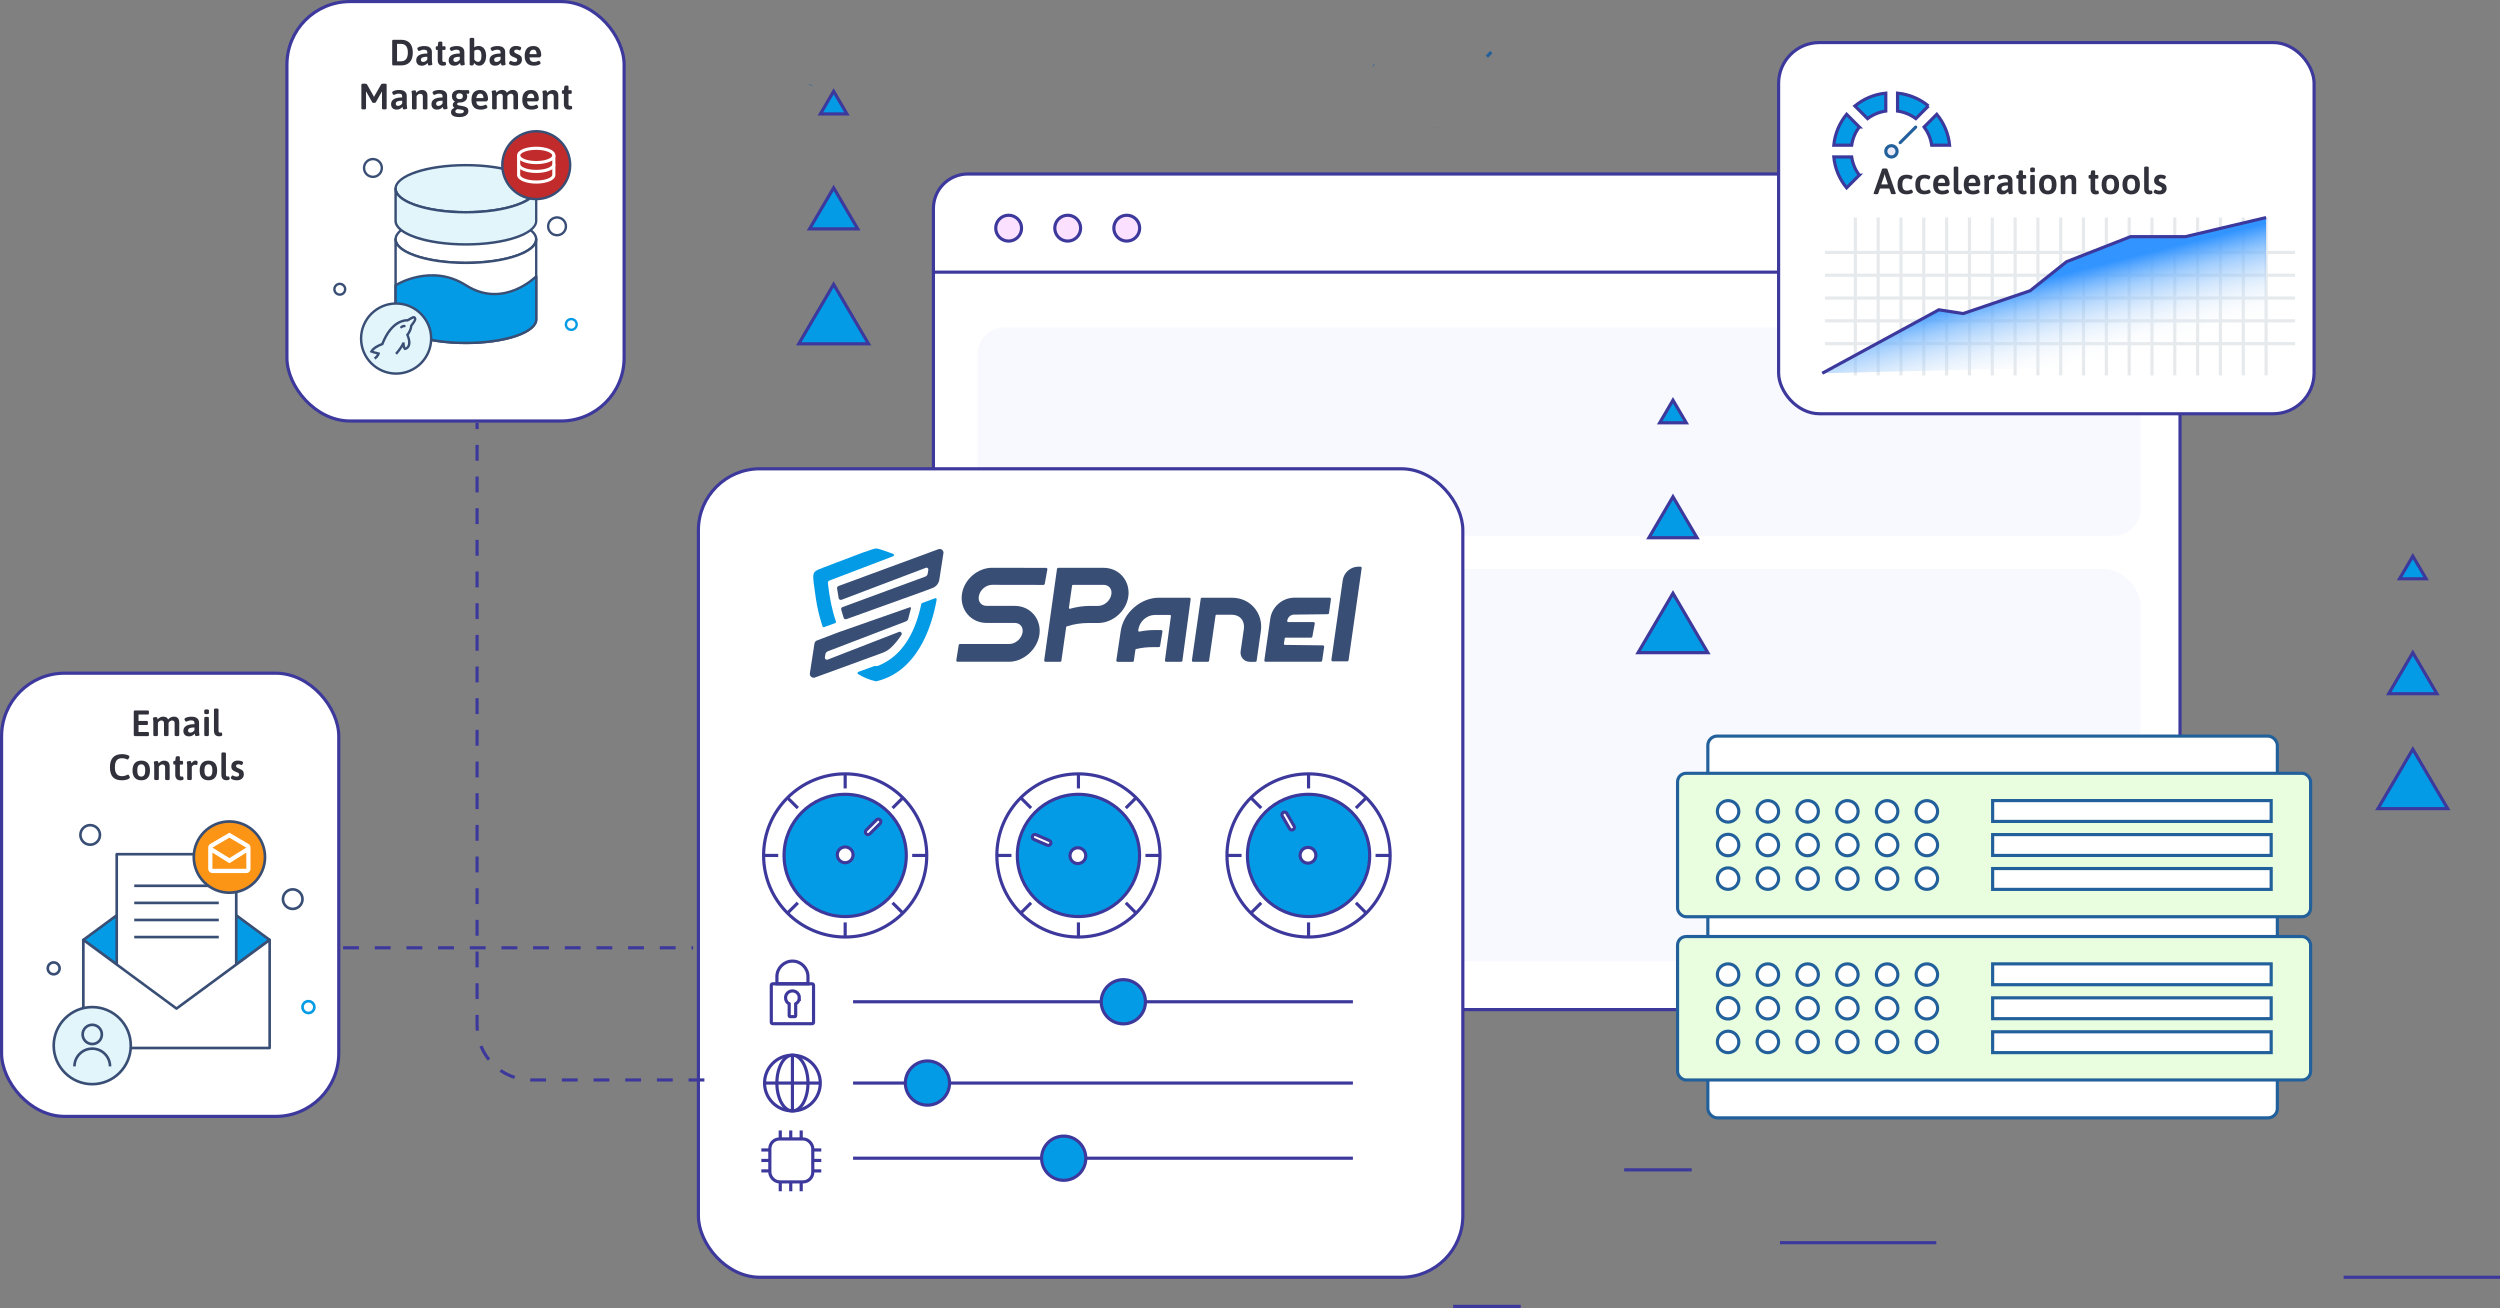 <?xml version="1.0" encoding="UTF-8"?>
<svg id="Layer_1" xmlns="http://www.w3.org/2000/svg" version="1.1" xmlns:xlink="http://www.w3.org/1999/xlink" viewBox="0 0 789.48 413.05">
  <rect x="0" y="0" width="789.48" height="413.05" fill="#808080" stroke="none"/>
  <!-- Generator: Adobe Illustrator 29.2.1, SVG Export Plug-In . SVG Version: 2.1.0 Build 116)  -->
  <defs>
    <style>
      .st0, .st1, .st2, .st3, .st4, .st5, .st6, .st7, .st8, .st9, .st10 {
        stroke-miterlimit: 10;
      }

      .st0, .st1, .st4, .st6, .st7, .st8, .st10 {
        stroke: #3c389c;
      }

      .st0, .st6 {
        fill: none;
      }

      .st1 {
        fill: #fbe1ff;
      }

      .st2 {
        fill: #e8fedf;
      }

      .st2, .st3, .st5, .st11, .st12 {
        stroke: #22609b;
      }

      .st13 {
        fill: #31313c;
      }

      .st3 {
        fill: #e6f3ff;
      }

      .st4, .st14 {
        fill: #039be5;
      }

      .st15 {
        fill: #fc9515;
      }

      .st16, .st5, .st7, .st8, .st12 {
        fill: #fff;
      }

      .st17 {
        fill: #c22b2b;
      }

      .st18 {
        fill: #e2f5fb;
      }

      .st6, .st7 {
        stroke-dasharray: 5;
      }

      .st11, .st12 {
        stroke-linecap: round;
        stroke-linejoin: round;
      }

      .st11, .st10 {
        fill: #eaeaf9;
      }

      .st9 {
        fill: #fffcf8;
        stroke: #e6eaed;
      }

      .st19 {
        fill: #f8f8ff;
      }

      .st20 {
        fill: url(#linear-gradient);
      }

      .st21 {
        fill: #394e75;
      }
    </style>
    <linearGradient id="linear-gradient" x1="651.98" y1="118.91" x2="639.59" y2="69.72" gradientUnits="userSpaceOnUse">
      <stop offset="0" stop-color="#fffcf8" stop-opacity="0"/>
      <stop offset=".06" stop-color="#f4f6f8" stop-opacity=".05"/>
      <stop offset=".16" stop-color="#dae9f9" stop-opacity=".18"/>
      <stop offset=".29" stop-color="#afd3fa" stop-opacity=".39"/>
      <stop offset=".46" stop-color="#73b5fc" stop-opacity=".68"/>
      <stop offset=".62" stop-color="#3294ff"/>
    </linearGradient>
  </defs>
  <g>
    <g>
      <path class="st3" d="M433.86,20.65s-.1-.06-.15-.09"/>
      <path class="st3" d="M453.19,40.35v.03"/>
      <g>
        <rect class="st8" x="294.77" y="54.95" width="393.66" height="263.87" rx="10.86" ry="10.86"/>
        <g>
          <circle class="st1" cx="318.52" cy="72.05" r="4.08"/>
          <circle class="st1" cx="337.17" cy="72.05" r="4.08"/>
          <circle class="st1" cx="355.82" cy="72.05" r="4.08"/>
        </g>
        <line class="st10" x1="294.77" y1="85.94" x2="688.43" y2="85.94"/>
        <rect class="st19" x="308.71" y="103.39" width="367.24" height="65.83" rx="8.44" ry="8.44"/>
        <rect class="st19" x="308.71" y="179.69" width="367.24" height="123.82" rx="11.57" ry="11.57"/>
      </g>
      <path class="st3" d="M469.57,17.88c.63-.62,1.11-1.16,1.36-1.44-.25.24-.73.74-1.36,1.44Z"/>
      <path class="st3" d="M256.07,26.88s-.01.01-.01.03"/>
      <g>
        <rect class="st8" x="220.55" y="148.04" width="241.4" height="255.31" rx="19.4" ry="19.4"/>
        <g>
          <line class="st0" x1="427.24" y1="365.75" x2="269.39" y2="365.75"/>
          <line class="st0" x1="427.24" y1="342.02" x2="269.39" y2="342.02"/>
          <g>
            <line class="st0" x1="427.24" y1="316.35" x2="269.39" y2="316.35"/>
            <circle class="st4" cx="354.74" cy="316.35" r="6.98"/>
            <circle class="st4" cx="292.88" cy="342.02" r="6.98"/>
            <circle class="st4" cx="335.91" cy="365.75" r="6.98"/>
          </g>
        </g>
        <g>
          <rect class="st0" x="243.11" y="359.67" width="13.56" height="13.56" rx="3.05" ry="3.05"/>
          <g>
            <line class="st0" x1="256.67" y1="363.15" x2="259.35" y2="363.15"/>
            <line class="st0" x1="256.67" y1="366.46" x2="259.35" y2="366.46"/>
            <line class="st0" x1="256.67" y1="369.76" x2="259.35" y2="369.76"/>
          </g>
          <g>
            <line class="st0" x1="240.43" y1="363.15" x2="243.11" y2="363.15"/>
            <line class="st0" x1="240.43" y1="366.46" x2="243.11" y2="366.46"/>
            <line class="st0" x1="240.43" y1="369.76" x2="243.11" y2="369.76"/>
          </g>
          <g>
            <line class="st0" x1="253.01" y1="356.99" x2="253.01" y2="359.67"/>
            <line class="st0" x1="249.71" y1="356.99" x2="249.71" y2="359.67"/>
            <line class="st0" x1="246.4" y1="356.99" x2="246.4" y2="359.67"/>
          </g>
          <g>
            <line class="st0" x1="253.01" y1="373.51" x2="253.01" y2="376.19"/>
            <line class="st0" x1="249.71" y1="373.51" x2="249.71" y2="376.19"/>
            <line class="st0" x1="246.4" y1="373.51" x2="246.4" y2="376.19"/>
          </g>
          <g>
            <g>
              <rect class="st0" x="243.57" y="310.68" width="13.34" height="12.59" rx=".43" ry=".43"/>
              <path class="st0" d="M255.15,308.42v2.26h-9.81v-2.26c0-2.7,2.21-4.91,4.91-4.91,1.35,0,2.57.55,3.46,1.44.89.89,1.44,2.12,1.44,3.46Z"/>
            </g>
            <path class="st0" d="M252.42,315.09c0,.83-.47,1.55-1.15,1.92v3.72c0,.18-.15.32-.32.32h-1.41c-.18,0-.32-.15-.32-.32v-3.71c-.69-.37-1.15-1.09-1.15-1.92,0-1.2.97-2.18,2.18-2.18s2.18.97,2.18,2.18Z"/>
          </g>
          <g>
            <circle class="st0" cx="250.24" cy="342.02" r="8.8"/>
            <ellipse class="st0" cx="250.24" cy="342.02" rx="4.91" ry="8.8"/>
          </g>
          <line class="st0" x1="259.05" y1="342.02" x2="241.44" y2="342.02"/>
          <line class="st0" x1="250.24" y1="350.82" x2="250.24" y2="333.21"/>
        </g>
        <g>
          <circle class="st8" cx="266.9" cy="270.14" r="25.76"/>
          <circle class="st4" cx="266.9" cy="270.14" r="19.3"/>
          <circle class="st8" cx="266.9" cy="269.95" r="2.49"/>
          <g>
            <line class="st0" x1="266.9" y1="244.16" x2="266.9" y2="248.98"/>
            <line class="st0" x1="266.9" y1="291.29" x2="266.9" y2="296.12"/>
          </g>
          <g>
            <line class="st0" x1="292.88" y1="270.14" x2="288.06" y2="270.14"/>
            <line class="st0" x1="245.75" y1="270.14" x2="240.92" y2="270.14"/>
          </g>
          <g>
            <line class="st0" x1="285.28" y1="288.51" x2="281.86" y2="285.1"/>
            <line class="st0" x1="251.95" y1="255.18" x2="248.53" y2="251.77"/>
          </g>
          <g>
            <line class="st0" x1="248.53" y1="288.51" x2="251.95" y2="285.1"/>
            <line class="st0" x1="281.86" y1="255.18" x2="285.28" y2="251.77"/>
          </g>
          <path class="st8" d="M273.52,263.33c-.32-.32-.32-.84,0-1.15l3.27-3.27c.32-.32.84-.32,1.15,0s.32.84,0,1.15l-3.27,3.27c-.32.32-.84.32-1.15,0Z"/>
        </g>
        <g>
          <circle class="st8" cx="340.56" cy="270.14" r="25.76"/>
          <circle class="st4" cx="340.56" cy="270.14" r="19.3"/>
          <circle class="st8" cx="340.38" cy="270.21" r="2.49"/>
          <g>
            <line class="st0" x1="340.56" y1="244.16" x2="340.56" y2="248.98"/>
            <line class="st0" x1="340.56" y1="291.29" x2="340.56" y2="296.12"/>
          </g>
          <g>
            <line class="st0" x1="366.54" y1="270.14" x2="361.72" y2="270.14"/>
            <line class="st0" x1="319.41" y1="270.14" x2="314.58" y2="270.14"/>
          </g>
          <g>
            <line class="st0" x1="358.93" y1="288.51" x2="355.52" y2="285.1"/>
            <line class="st0" x1="325.6" y1="255.18" x2="322.19" y2="251.77"/>
          </g>
          <g>
            <line class="st0" x1="322.19" y1="288.51" x2="325.6" y2="285.1"/>
            <line class="st0" x1="355.52" y1="255.18" x2="358.93" y2="251.77"/>
          </g>
          <path class="st8" d="M331.8,266.49c-.18.41-.66.6-1.07.42l-4.24-1.84c-.41-.18-.6-.66-.42-1.07s.66-.6,1.07-.42l4.24,1.84c.41.18.6.66.42,1.07Z"/>
        </g>
        <g>
          <circle class="st8" cx="413.23" cy="270.14" r="25.76"/>
          <circle class="st4" cx="413.23" cy="270.14" r="19.3"/>
          <circle class="st8" cx="413.05" cy="270.09" r="2.49"/>
          <g>
            <line class="st0" x1="413.23" y1="244.16" x2="413.23" y2="248.98"/>
            <line class="st0" x1="413.23" y1="291.29" x2="413.23" y2="296.12"/>
          </g>
          <g>
            <line class="st0" x1="439.21" y1="270.14" x2="434.39" y2="270.14"/>
            <line class="st0" x1="392.08" y1="270.14" x2="387.25" y2="270.14"/>
          </g>
          <g>
            <line class="st0" x1="431.6" y1="288.51" x2="428.19" y2="285.1"/>
            <line class="st0" x1="398.27" y1="255.18" x2="394.86" y2="251.77"/>
          </g>
          <g>
            <line class="st0" x1="394.86" y1="288.51" x2="398.27" y2="285.1"/>
            <line class="st0" x1="428.19" y1="255.18" x2="431.6" y2="251.77"/>
          </g>
          <path class="st8" d="M408.36,261.99c-.39.23-.89.09-1.12-.3l-2.31-4c-.23-.39-.09-.89.3-1.12s.89-.09,1.12.3l2.31,4c.23.39.09.89-.3,1.12Z"/>
        </g>
        <g>
          <g>
            <path class="st21" d="M394.65,208.99c-.86,0-1.66-.36-2.2-.99-.55-.64-.8-1.49-.67-2.34l1.03-7.09c.17-1.23-.13-2.36-.84-3.19-.7-.81-1.75-1.25-2.94-1.25h-4.89c-.14,0-.26.1-.28.24l-2.04,14.27c-.03.21-.21.36-.42.36h-4.59c-.12,0-.24-.05-.32-.14-.08-.09-.12-.21-.1-.33l2.78-19.41c.03-.21.21-.36.42-.36h9.45c2.78,0,5.27,1.1,7.01,3.11,1.76,2.03,2.51,4.68,2.11,7.48l-1.32,9.3c-.03.21-.21.36-.42.36h-1.75Z"/>
            <path class="st21" d="M302.41,208.99c-.12,0-.24-.05-.32-.15-.08-.09-.11-.22-.1-.34l.76-4.77c.03-.21.21-.36.42-.36h15.54c2,0,3.92-1.7,4.21-3.7.12-.83-.08-1.58-.55-2.13-.46-.53-1.15-.82-1.95-.82h-8.83c-2.38,0-4.52-.95-6.01-2.67-1.49-1.72-2.15-4.06-1.81-6.42.65-4.59,4.93-8.33,9.54-8.33l17.03.03c.12,0,.24.06.32.15.08.1.11.22.09.34l-.83,4.55c-.04.2-.21.34-.41.34l-16.21-.03c-2,0-3.92,1.7-4.21,3.7-.12.83.08,1.58.55,2.13.46.53,1.15.82,1.95.82h8.83c2.38,0,4.52.95,6.01,2.67,1.49,1.72,2.15,4.05,1.81,6.42-.66,4.64-5.05,8.56-9.59,8.56h-16.25Z"/>
            <path class="st21" d="M330.17,208.99c-.12,0-.23-.06-.32-.15-.08-.09-.11-.21-.1-.33l4.04-28.84c.03-.2.21-.36.42-.36h14.27c2.38,0,4.52.95,6.02,2.68,1.49,1.72,2.15,4.06,1.81,6.42-.65,4.59-4.93,8.33-9.54,8.33h-3.11c-2.3,0-4.58.36-6.78,1.07-.1.03-.18.12-.19.23l-1.51,10.61c-.03.2-.21.35-.42.35h-4.59ZM338.83,184.7c-.14,0-.26.1-.28.24l-1,6.99c-.01.09.02.19.09.25.05.05.12.07.18.07.03,0,.05,0,.08-.01,2.07-.59,4.2-.9,6.33-.9h2.53c2,0,3.92-1.7,4.21-3.71.12-.82-.08-1.58-.55-2.12-.46-.53-1.15-.82-1.95-.82h-9.65Z"/>
            <path class="st21" d="M420.86,208.85c-.12,0-.24-.05-.32-.14-.08-.09-.12-.21-.1-.33l3.58-25.13c.35-2.45,2.48-4.3,4.96-4.3h.61c.12,0,.24.05.32.14.08.09.12.21.1.33l-4.14,29.07c-.03.21-.21.36-.42.36h-4.59Z"/>
            <path class="st21" d="M399.69,208.99c-.12,0-.24-.05-.32-.14-.08-.09-.12-.21-.1-.33l1.87-13.14c.54-3.78,3.83-6.64,7.65-6.64h11.09c.12,0,.24.05.32.14.08.09.12.21.1.33l-.61,4.39c-.03.21-.2.36-.41.36l-10.61.13c-1.1.01-2.01.81-2.16,1.9l-.02.13c-.01.08.01.16.07.22.05.06.13.1.21.1h8.01c.13,0,.24.05.32.15.08.1.11.22.09.34l-.75,4.09c-.04.2-.21.34-.41.34h-8.05c-.14,0-.26.1-.28.24l-.25,1.73c-.01.08.01.16.06.22.05.06.13.1.21.1l12.03.15c.12,0,.24.06.31.15.08.09.11.21.1.33l-.63,4.33c-.03.2-.21.36-.42.36h-17.43Z"/>
            <path class="st21" d="M368.3,208.99c-.12,0-.24-.05-.32-.14-.08-.09-.12-.21-.1-.33l1.89-14c.01-.08-.01-.16-.07-.22-.05-.06-.13-.1-.21-.1h-4.78c-1.24,0-2.45.47-3.42,1.32-.99.87-1.64,2.05-1.81,3.32l-.04.29c-.01.09.02.18.09.25.05.05.12.08.19.08.02,0,.04,0,.06,0,1.55-.32,3.12-.49,4.69-.49h2.21c.12,0,.24.05.32.15.08.09.11.22.09.34l-.75,4.55c-.03.2-.21.35-.41.35h-2.04c-1.72,0-3.45.2-5.13.6-.11.03-.2.12-.21.23l-.49,3.46c-.03.2-.21.36-.42.36h-4.69c-.12,0-.24-.05-.32-.15-.08-.09-.11-.22-.1-.34l1.37-9.15c.38-2.81,1.86-5.48,4.19-7.51,2.3-2.01,5.1-3.11,7.9-3.11h9.59c.12,0,.24.05.32.14.08.09.12.21.1.33l-2.61,19.41c-.03.21-.21.36-.42.36h-4.66Z"/>
          </g>
          <g>
            <path class="st14" d="M295.26,188.93l-4.06,1.49c-.13.05-.22.16-.25.29-2.15,10.12-6.53,16.49-13.32,19.41-.33.16-.64.23-.95.23-.12,0-.23-.01-.35-.03-.07-.01-.15-.01-.22.01l-1.36.5-3.69,1.34c-.31.11-.35.54-.07.71,1.72,1.06,3.6,1.85,5.6,2.25l.1.02.1-.02c6.08-1.43,10.96-5.5,14.49-12.1,2.06-3.86,3.61-8.59,4.51-13.67.05-.3-.24-.54-.53-.44Z"/>
            <path class="st14" d="M256.94,183.94c.39,2.79.79,6.53,1.69,10.02.4,1.53.72,2.68,1.11,3.83.07.21.3.32.51.25l3.5-1.27c.2-.07.31-.3.24-.5-.34-.94-.55-1.65-.83-2.69-.23-.84-.44-1.72-.64-2.62-.04-.18-.08-.36-.11-.54-.35-1.71-.64-3.52-.87-5.45l-.02-.21c-.13-1.19-.13-1.22.91-1.62,1.45-.55,15.74-6,19.64-7.49.34-.13.34-.61,0-.74-2.87-1.06-4.84-1.72-5.36-1.72-.9,0-6.06,1.96-12.71,4.51-1.59.61-2.97,1.15-4.01,1.54l-.18.07c-3.05,1.15-3.2,1.37-2.87,4.62,0,.01,0,.02,0,.03Z"/>
            <path class="st21" d="M265.35,199.47l21.96-7.7c.22-.08.43.12.37.34l-.16.6c-.21.93-.45,1.83-.71,2.73-.1.36-.38.65-.73.79l-24.67,9.45c-.41.15-.7.52-.76.95l-.15.97c-.08.49.41.88.87.7l22.52-8.75c.59-.23,1.11.43.77.96-.98,1.52-2.07,2.85-3.29,4-.76.72-1.66,1.27-2.64,1.64l-21.37,7.8c-.86.32-1.75-.41-1.61-1.32l.81-5.23.64-4.18c.07-.43.36-.79.77-.95l7.35-2.8h.03Z"/>
            <path class="st21" d="M297.92,174.74l-1.29,8.32c-.18,1.2-1,2.2-2.14,2.63l-2.42.91-24.78,8.92c-.36.13-.75-.06-.87-.43-.2-.63-.5-1.57-.67-2.21-.03-.12-.07-.24-.1-.36-.09-.34.09-.69.42-.81l26.12-9.62c.41-.15.71-.52.78-.95l.19-1.22c.07-.43-.36-.78-.76-.62l-26.65,10.11c-.39.15-.82-.09-.9-.5-.19-1-.36-2.04-.51-3.11-.04-.31.14-.62.44-.73l31.54-11.63c.87-.32,1.76.41,1.62,1.32Z"/>
          </g>
        </g>
      </g>
    </g>
    <line class="st8" x1="562.09" y1="392.43" x2="611.46" y2="392.43"/>
    <line class="st8" x1="740.11" y1="403.35" x2="789.48" y2="403.35"/>
    <line class="st8" x1="458.9" y1="412.55" x2="480.23" y2="412.55"/>
    <line class="st8" x1="512.89" y1="369.43" x2="534.22" y2="369.43"/>
    <line class="st7" x1="108.35" y1="299.31" x2="218.9" y2="299.31"/>
    <path class="st6" d="M222.44,341.05h-54.7c-9.43,0-17.08-7.65-17.08-17.08v-190.45"/>
    <g>
      <rect class="st5" x="539.32" y="232.45" width="179.85" height="120.56" rx="2.95" ry="2.95"/>
      <g>
        <rect class="st2" x="529.76" y="244.2" width="199.91" height="45.3" rx="2.71" ry="2.71"/>
        <g>
          <circle class="st5" cx="608.49" cy="256.22" r="3.39"/>
          <circle class="st5" cx="595.94" cy="256.22" r="3.39"/>
          <circle class="st5" cx="583.39" cy="256.22" r="3.39"/>
          <circle class="st5" cx="570.84" cy="256.22" r="3.39"/>
          <circle class="st5" cx="558.28" cy="256.22" r="3.39"/>
          <circle class="st5" cx="545.72" cy="256.22" r="3.39"/>
        </g>
        <g>
          <circle class="st5" cx="608.49" cy="266.85" r="3.39"/>
          <circle class="st5" cx="595.94" cy="266.85" r="3.39"/>
          <circle class="st5" cx="583.39" cy="266.85" r="3.39"/>
          <circle class="st5" cx="570.84" cy="266.85" r="3.39"/>
          <circle class="st5" cx="558.28" cy="266.85" r="3.39"/>
          <circle class="st5" cx="545.72" cy="266.85" r="3.39"/>
        </g>
        <g>
          <circle class="st5" cx="608.49" cy="277.46" r="3.39"/>
          <circle class="st5" cx="595.94" cy="277.46" r="3.39"/>
          <circle class="st5" cx="583.39" cy="277.46" r="3.39"/>
          <circle class="st5" cx="570.84" cy="277.46" r="3.39"/>
          <circle class="st5" cx="558.28" cy="277.46" r="3.39"/>
          <circle class="st5" cx="545.72" cy="277.46" r="3.39"/>
        </g>
        <rect class="st5" x="629.26" y="252.82" width="87.96" height="6.58"/>
        <rect class="st5" x="629.26" y="263.56" width="87.96" height="6.58"/>
        <rect class="st5" x="629.26" y="274.28" width="87.96" height="6.58"/>
        <g>
          <rect class="st2" x="529.76" y="295.75" width="199.91" height="45.3" rx="2.71" ry="2.71"/>
          <g>
            <circle class="st5" cx="608.49" cy="307.77" r="3.39"/>
            <circle class="st5" cx="595.94" cy="307.77" r="3.39"/>
            <circle class="st5" cx="583.39" cy="307.77" r="3.39"/>
            <circle class="st5" cx="570.84" cy="307.77" r="3.39"/>
            <circle class="st5" cx="558.28" cy="307.77" r="3.39"/>
            <circle class="st5" cx="545.72" cy="307.77" r="3.39"/>
          </g>
          <g>
            <circle class="st5" cx="608.49" cy="318.4" r="3.39"/>
            <circle class="st5" cx="595.94" cy="318.4" r="3.39"/>
            <circle class="st5" cx="583.39" cy="318.4" r="3.39"/>
            <circle class="st5" cx="570.84" cy="318.4" r="3.39"/>
            <circle class="st5" cx="558.28" cy="318.4" r="3.39"/>
            <circle class="st5" cx="545.72" cy="318.4" r="3.39"/>
          </g>
          <g>
            <circle class="st5" cx="608.49" cy="329.03" r="3.39"/>
            <circle class="st5" cx="595.94" cy="329.03" r="3.39"/>
            <circle class="st5" cx="583.39" cy="329.03" r="3.39"/>
            <circle class="st5" cx="570.84" cy="329.03" r="3.39"/>
            <circle class="st5" cx="558.28" cy="329.03" r="3.39"/>
            <circle class="st5" cx="545.72" cy="329.03" r="3.39"/>
          </g>
          <rect class="st5" x="629.26" y="304.38" width="87.96" height="6.58"/>
          <rect class="st5" x="629.26" y="315.11" width="87.96" height="6.58"/>
          <rect class="st5" x="629.26" y="325.83" width="87.96" height="6.58"/>
        </g>
      </g>
    </g>
    <g>
      <polygon class="st4" points="761.95 175.63 757.76 182.77 766.15 182.77 761.95 175.63"/>
      <polygon class="st4" points="761.95 206.11 754.34 219.06 769.55 219.06 761.95 206.11"/>
      <polygon class="st4" points="761.95 236.59 750.93 255.36 772.96 255.36 761.95 236.59"/>
    </g>
    <g>
      <polygon class="st4" points="263.26 28.83 259.07 35.98 267.46 35.98 263.26 28.83"/>
      <polygon class="st4" points="263.26 59.32 255.65 72.27 270.86 72.27 263.26 59.32"/>
      <polygon class="st4" points="263.26 89.8 252.24 108.57 274.27 108.57 263.26 89.8"/>
    </g>
    <g>
      <polygon class="st4" points="528.31 126.37 524.12 133.52 532.51 133.52 528.31 126.37"/>
      <polygon class="st4" points="528.31 156.86 520.71 169.81 535.91 169.81 528.31 156.86"/>
      <polygon class="st4" points="528.31 187.34 517.29 206.11 539.32 206.11 528.31 187.34"/>
    </g>
    <g>
      <rect class="st8" x="561.67" y="13.44" width="169.1" height="117.22" rx="12.89" ry="12.89"/>
      <g>
        <line class="st9" x1="585.91" y1="68.7" x2="585.91" y2="118.56"/>
        <line class="st9" x1="593.11" y1="68.7" x2="593.11" y2="118.56"/>
        <line class="st9" x1="600.32" y1="68.7" x2="600.32" y2="118.56"/>
        <line class="st9" x1="607.52" y1="68.7" x2="607.52" y2="118.56"/>
        <line class="st9" x1="614.73" y1="68.7" x2="614.73" y2="118.56"/>
        <line class="st9" x1="621.94" y1="68.7" x2="621.94" y2="118.56"/>
        <line class="st9" x1="629.14" y1="68.7" x2="629.14" y2="118.56"/>
        <line class="st9" x1="636.35" y1="68.7" x2="636.35" y2="118.56"/>
        <line class="st9" x1="643.55" y1="68.7" x2="643.55" y2="118.56"/>
        <line class="st9" x1="650.76" y1="68.7" x2="650.76" y2="118.56"/>
        <line class="st9" x1="657.96" y1="68.7" x2="657.96" y2="118.56"/>
        <line class="st9" x1="665.17" y1="68.7" x2="665.17" y2="118.56"/>
        <line class="st9" x1="672.37" y1="68.7" x2="672.37" y2="118.56"/>
        <line class="st9" x1="679.58" y1="68.7" x2="679.58" y2="118.56"/>
        <line class="st9" x1="686.78" y1="68.7" x2="686.78" y2="118.56"/>
        <line class="st9" x1="693.99" y1="68.7" x2="693.99" y2="118.56"/>
        <line class="st9" x1="701.19" y1="68.7" x2="701.19" y2="118.56"/>
        <line class="st9" x1="708.4" y1="68.7" x2="708.4" y2="118.56"/>
        <line class="st9" x1="715.61" y1="68.7" x2="715.61" y2="118.56"/>
      </g>
      <g>
        <line class="st9" x1="724.78" y1="79.71" x2="576.3" y2="79.71"/>
        <line class="st9" x1="724.78" y1="86.91" x2="576.3" y2="86.91"/>
        <line class="st9" x1="724.78" y1="94.12" x2="576.3" y2="94.12"/>
        <line class="st9" x1="724.78" y1="101.32" x2="576.3" y2="101.32"/>
        <line class="st9" x1="724.78" y1="108.53" x2="576.3" y2="108.53"/>
      </g>
      <g>
        <path class="st4" d="M587.14,40.09c-1.23,1.65-2.08,3.61-2.39,5.76h-5.66c.37-3.68,1.83-7.05,4.05-9.76l4,4Z"/>
        <path class="st4" d="M587.14,55.32l-4,4c-2.22-2.71-3.68-6.08-4.05-9.76h5.66c.31,2.15,1.15,4.1,2.39,5.76Z"/>
        <path class="st4" d="M615.67,45.85h-5.66c-.31-2.15-1.15-4.1-2.39-5.76l4-4c2.23,2.71,3.69,6.08,4.05,9.76Z"/>
        <path class="st4" d="M609,33.46l-4,4c-1.65-1.24-3.63-2.08-5.77-2.39v-5.66c3.69.37,7.05,1.83,9.77,4.05Z"/>
        <path class="st4" d="M595.52,29.41v5.66c-2.14.31-4.1,1.15-5.76,2.39l-4-4c2.71-2.22,6.07-3.68,9.76-4.05Z"/>
        <circle class="st11" cx="597.3" cy="47.79" r="1.78"/>
        <line class="st12" x1="604.96" y1="40.14" x2="600.06" y2="45.05"/>
      </g>
      <g>
        <path class="st13" d="M591.67,61.1s.02-.09.05-.2l2.61-7.49c.05-.15.24-.22.59-.22h.51c.34,0,.54.07.59.22l2.61,7.49c.02.08.04.14.04.2,0,.15-.19.23-.56.23h-.36c-.34,0-.54-.07-.59-.22l-.53-1.58h-2.96l-.53,1.58c-.05.15-.22.22-.51.22h-.32c-.42,0-.64-.08-.64-.23ZM596.19,58.23l-.84-2.54c-.06-.18-.12-.42-.16-.72h-.05s-.03.15-.06.3c-.03.15-.07.29-.12.42l-.87,2.54h2.09Z"/>
        <path class="st13" d="M599.95,60.63c-.48-.5-.72-1.28-.72-2.34s.25-1.85.75-2.36c.5-.51,1.22-.76,2.15-.76.46,0,.89.07,1.27.2.39.13.58.3.58.51,0,.11-.07.27-.2.48s-.25.32-.33.32c0,0-.07-.02-.17-.07-.36-.18-.72-.27-1.1-.27-.49,0-.85.15-1.08.46s-.35.79-.35,1.46.11,1.16.34,1.48c.22.32.59.47,1.1.47.25,0,.46-.02.63-.08s.36-.12.56-.2c.09-.04.15-.06.17-.06.11,0,.22.1.35.3.12.2.19.36.19.47,0,.15-.11.29-.34.4s-.5.19-.8.25c-.31.05-.58.08-.81.08-.97,0-1.7-.25-2.17-.75Z"/>
        <path class="st13" d="M605.56,60.63c-.48-.5-.72-1.28-.72-2.34s.25-1.85.75-2.36c.5-.51,1.22-.76,2.15-.76.46,0,.89.07,1.27.2.39.13.58.3.58.51,0,.11-.07.27-.2.48s-.25.32-.33.32c0,0-.07-.02-.17-.07-.36-.18-.72-.27-1.1-.27-.49,0-.85.15-1.08.46s-.35.79-.35,1.46.11,1.16.34,1.48c.22.32.59.47,1.1.47.25,0,.46-.02.63-.08s.36-.12.56-.2c.09-.04.15-.06.17-.06.11,0,.22.1.35.3.12.2.19.36.19.47,0,.15-.11.29-.34.4s-.5.19-.8.25c-.31.05-.58.08-.81.08-.97,0-1.7-.25-2.17-.75Z"/>
        <path class="st13" d="M611.2,60.59c-.49-.53-.73-1.29-.73-2.27,0-1.06.24-1.85.72-2.37.48-.52,1.16-.77,2.04-.77.83,0,1.45.27,1.86.81.4.54.61,1.27.61,2.19,0,.08-.07.21-.21.36-.14.16-.24.24-.31.24h-3.19c.04.51.18.88.42,1.1s.6.34,1.06.34c.42,0,.84-.11,1.27-.32.12-.05.2-.08.23-.08.1,0,.21.1.34.31.13.2.19.36.19.47,0,.15-.11.28-.34.4-.22.12-.5.22-.83.29-.33.07-.63.1-.92.1-.99,0-1.73-.26-2.22-.79ZM614.26,57.74c0-.44-.09-.78-.26-1.03-.17-.25-.43-.37-.77-.37-.72,0-1.13.47-1.24,1.4h2.27Z"/>
        <path class="st13" d="M617.41,60.96c-.29-.28-.44-.73-.44-1.35v-6.7c0-.22.2-.32.61-.32h.22c.41,0,.61.11.61.32v6.67c0,.22.04.38.13.48.08.1.21.14.37.14.08,0,.15,0,.22-.02.07-.02.12-.02.15-.02.09,0,.17.1.23.29s.09.34.09.43c0,.32-.34.49-1.02.49-.49,0-.89-.14-1.18-.42Z"/>
        <path class="st13" d="M620.87,60.59c-.49-.53-.73-1.29-.73-2.27,0-1.06.24-1.85.72-2.37.48-.52,1.16-.77,2.04-.77.83,0,1.45.27,1.86.81.4.54.61,1.27.61,2.19,0,.08-.07.21-.21.36-.14.16-.24.24-.31.24h-3.19c.04.51.18.88.42,1.1s.6.34,1.06.34c.42,0,.84-.11,1.27-.32.12-.05.2-.08.23-.08.1,0,.21.1.34.31.13.2.19.36.19.47,0,.15-.11.28-.34.4-.22.12-.5.22-.83.29-.33.07-.63.1-.92.1-.99,0-1.73-.26-2.22-.79ZM623.92,57.74c0-.44-.09-.78-.26-1.03-.17-.25-.43-.37-.77-.37-.72,0-1.13.47-1.24,1.4h2.27Z"/>
        <path class="st13" d="M626.66,60.99v-3.79c0-.52-.02-.89-.07-1.13-.05-.24-.07-.39-.07-.44,0-.11.13-.19.38-.25.25-.06.48-.09.68-.09.12,0,.21.05.27.16.05.11.09.22.12.34.03.12.04.2.05.25.35-.58.78-.87,1.28-.87.24,0,.41.06.51.17.1.11.16.24.16.39,0,.15-.03.34-.09.54-.06.21-.14.31-.23.31-.04,0-.11-.02-.23-.05-.11-.03-.23-.05-.34-.05-.22,0-.42.07-.6.22-.18.15-.3.28-.37.4v3.89c0,.22-.21.33-.62.33h-.22c-.41,0-.61-.11-.61-.33Z"/>
        <path class="st13" d="M631.03,60.93c-.31-.3-.46-.72-.46-1.24,0-1.42,1.17-2.13,3.5-2.14v-.44c0-.51-.34-.76-1.03-.76-.29,0-.54.03-.75.1-.22.07-.41.13-.57.21s-.25.11-.28.11c-.1,0-.21-.11-.34-.32-.13-.22-.19-.38-.19-.49,0-.12.1-.24.29-.36.2-.12.46-.22.8-.29.34-.08.71-.12,1.1-.12.82,0,1.42.17,1.82.5.4.33.6.8.6,1.38v2.32c0,.52.02.91.07,1.15.05.24.07.39.07.45,0,.11-.13.19-.38.25-.25.06-.48.09-.68.09-.12,0-.21-.06-.27-.17-.05-.11-.09-.23-.12-.36-.03-.13-.04-.22-.05-.27-.16.21-.39.4-.69.59s-.67.28-1.1.28c-.59,0-1.03-.15-1.34-.46ZM633.51,60c.22-.14.41-.33.57-.55v-.88c-.63,0-1.13.07-1.49.21-.36.14-.54.4-.54.76,0,.21.06.37.18.49.12.12.3.18.53.18.27,0,.52-.07.74-.21Z"/>
        <path class="st13" d="M637.82,60.96c-.3-.28-.45-.73-.45-1.34v-3.19h-.31c-.11,0-.19-.04-.24-.12-.05-.08-.08-.2-.08-.38v-.17c0-.18.02-.3.08-.38.05-.08.13-.12.24-.12h.31l.15-1.13c.04-.22.22-.34.53-.34h.28c.33,0,.5.11.5.34v1.13h.71c.11,0,.19.04.24.12.05.08.07.2.07.38v.17c0,.18-.02.3-.07.38-.05.08-.13.12-.24.12h-.71v3.17c0,.23.04.39.12.49.08.09.2.14.36.14.08,0,.15,0,.22-.02.07-.02.12-.02.16-.02.09,0,.17.1.23.29s.09.34.09.43c0,.32-.34.49-1.02.49-.49,0-.89-.14-1.19-.43Z"/>
        <path class="st13" d="M641.12,54.01v-.75c0-.25.25-.38.75-.38s.73.13.73.38v.75c0,.13-.06.23-.18.29-.12.06-.31.09-.57.09-.49,0-.73-.13-.73-.38ZM641.13,60.99v-5.42c0-.22.2-.34.61-.34h.23c.41,0,.61.11.61.34v5.42c0,.22-.2.33-.61.33h-.23c-.41,0-.61-.11-.61-.33Z"/>
        <path class="st13" d="M644.63,60.59c-.47-.53-.71-1.3-.71-2.3s.23-1.78.71-2.31c.47-.53,1.16-.8,2.06-.8s1.57.27,2.04.8c.47.53.7,1.3.7,2.31s-.23,1.78-.7,2.31c-.47.53-1.15.79-2.04.79s-1.59-.27-2.06-.8ZM647.64,59.74c.2-.32.31-.81.31-1.46s-.1-1.13-.31-1.45c-.2-.32-.52-.48-.95-.48s-.75.16-.96.48c-.21.32-.31.8-.31,1.45s.1,1.14.31,1.46.53.48.96.48.75-.16.95-.48Z"/>
        <path class="st13" d="M650.77,60.99v-3.79c0-.52-.02-.89-.07-1.13-.05-.24-.07-.39-.07-.44,0-.11.13-.19.38-.25.25-.06.48-.09.68-.09.13,0,.22.06.28.17.05.11.09.23.12.35.03.12.04.2.05.24.2-.25.46-.46.77-.62.31-.16.64-.24.98-.24,1.17,0,1.76.62,1.76,1.87v3.94c0,.12-.05.2-.14.25-.1.05-.25.08-.47.08h-.22c-.41,0-.61-.11-.61-.33v-3.75c0-.57-.29-.86-.87-.86-.22,0-.43.07-.63.21-.2.14-.36.31-.48.51v3.89c0,.22-.2.33-.61.33h-.23c-.41,0-.61-.11-.61-.33Z"/>
        <path class="st13" d="M660.63,60.96c-.3-.28-.45-.73-.45-1.34v-3.19h-.31c-.11,0-.19-.04-.24-.12-.05-.08-.08-.2-.08-.38v-.17c0-.18.02-.3.08-.38.05-.08.13-.12.24-.12h.31l.15-1.13c.04-.22.22-.34.53-.34h.28c.33,0,.5.11.5.34v1.13h.71c.11,0,.19.04.24.12.05.08.07.2.07.38v.17c0,.18-.02.3-.07.38-.05.08-.13.12-.24.12h-.71v3.17c0,.23.04.39.12.49.08.09.2.14.36.14.08,0,.15,0,.22-.02.07-.02.12-.02.16-.02.09,0,.17.1.23.29s.09.34.09.43c0,.32-.34.49-1.02.49-.49,0-.89-.14-1.19-.43Z"/>
        <path class="st13" d="M664.39,60.59c-.47-.53-.71-1.3-.71-2.3s.23-1.78.71-2.31c.47-.53,1.16-.8,2.06-.8s1.57.27,2.04.8c.47.53.7,1.3.7,2.31s-.23,1.78-.7,2.31c-.47.53-1.15.79-2.04.79s-1.59-.27-2.06-.8ZM667.39,59.74c.2-.32.31-.81.31-1.46s-.1-1.13-.31-1.45c-.2-.32-.52-.48-.95-.48s-.75.16-.96.48c-.21.32-.31.8-.31,1.45s.1,1.14.31,1.46.53.48.96.48.75-.16.95-.48Z"/>
        <path class="st13" d="M670.97,60.59c-.47-.53-.71-1.3-.71-2.3s.23-1.78.71-2.31c.47-.53,1.16-.8,2.06-.8s1.57.27,2.04.8c.47.53.7,1.3.7,2.31s-.23,1.78-.7,2.31c-.47.53-1.15.79-2.04.79s-1.59-.27-2.06-.8ZM673.97,59.74c.2-.32.31-.81.31-1.46s-.1-1.13-.31-1.45c-.2-.32-.52-.48-.95-.48s-.75.16-.96.48c-.21.32-.31.8-.31,1.45s.1,1.14.31,1.46.53.48.96.48.75-.16.95-.48Z"/>
        <path class="st13" d="M677.55,60.96c-.29-.28-.44-.73-.44-1.35v-6.7c0-.22.2-.32.61-.32h.22c.41,0,.61.11.61.32v6.67c0,.22.04.38.13.48.08.1.21.14.37.14.08,0,.15,0,.22-.02.07-.02.12-.02.15-.02.09,0,.17.1.23.29s.09.34.09.43c0,.32-.34.49-1.02.49-.49,0-.89-.14-1.18-.42Z"/>
        <path class="st13" d="M681.1,61.29c-.29-.07-.53-.16-.72-.28-.18-.12-.28-.24-.28-.38s.07-.29.2-.49c.13-.2.25-.29.35-.29.03,0,.12.04.25.11s.29.14.45.19c.16.05.34.08.54.08.55,0,.83-.22.83-.65,0-.21-.08-.37-.25-.49-.17-.12-.43-.24-.8-.37-.46-.16-.81-.37-1.05-.62-.25-.25-.37-.62-.37-1.11,0-.56.19-1,.56-1.33s.87-.5,1.49-.5c.4,0,.78.06,1.13.17.35.11.53.26.53.45,0,.13-.05.3-.16.5-.11.2-.21.31-.3.31-.02,0-.12-.04-.31-.13-.19-.08-.42-.13-.69-.13-.23,0-.42.04-.55.13-.14.09-.21.21-.21.38s.05.3.15.4c.1.11.21.19.34.25s.35.16.68.29c.45.18.77.39.98.64.21.25.31.6.31,1.06,0,.57-.2,1.03-.6,1.38-.4.35-.93.53-1.59.53-.31,0-.61-.03-.9-.1Z"/>
      </g>
      <polyline class="st20" points="575.45 117.87 612.28 97.83 619.96 99.02 641.1 91.81 652.63 82.63 672.8 74.74 690.1 74.74 715.61 68.7 715.61 114.52"/>
      <polyline class="st0" points="575.45 117.87 612.28 97.83 619.96 99.02 641.1 91.81 652.63 82.63 672.8 74.74 690.1 74.74 715.61 68.7"/>
    </g>
    <rect class="st8" x="90.61" y=".5" width="106.48" height="132.45" rx="19.92" ry="19.92"/>
    <g>
      <g>
        <path class="st16" d="M169.34,75.58c0,1.97-2.29,3.75-6.01,5.08-4.05,1.45-9.81,2.35-16.2,2.35s-12.15-.9-16.2-2.35c-3.72-1.33-6.01-3.11-6.01-5.08,0-4.1,9.94-7.44,22.21-7.44s22.21,3.33,22.21,7.44Z"/>
        <path class="st21" d="M147.13,83.4c-6.26,0-12.06-.84-16.33-2.38-4.04-1.44-6.26-3.37-6.26-5.44,0-4.38,9.92-7.82,22.59-7.82s22.59,3.43,22.59,7.82c0,2.07-2.22,4-6.26,5.44-4.27,1.53-10.07,2.38-16.33,2.38ZM147.13,68.53c-11.83,0-21.83,3.23-21.83,7.05,0,1.69,2.1,3.42,5.75,4.72,4.13,1.48,9.99,2.33,16.07,2.33s11.94-.85,16.07-2.33c3.66-1.31,5.75-3.03,5.75-4.72,0-3.82-9.99-7.05-21.82-7.05Z"/>
      </g>
      <g>
        <path class="st16" d="M169.34,75.58v25.28c0,4.1-9.94,7.44-22.21,7.44s-22.21-3.33-22.21-7.44v-25.28c0,1.97,2.29,3.75,6.01,5.08,4.05,1.45,9.81,2.35,16.2,2.35s12.15-.9,16.2-2.35c3.72-1.33,6.01-3.11,6.01-5.08Z"/>
        <path class="st21" d="M147.13,108.68c-12.67,0-22.59-3.43-22.59-7.82v-25.28c0-.21.17-.38.38-.38s.38.17.38.38c0,1.69,2.1,3.42,5.75,4.72,4.13,1.48,9.99,2.33,16.07,2.33s11.94-.85,16.07-2.33c3.66-1.31,5.75-3.03,5.75-4.72,0-.21.17-.38.38-.38s.38.17.38.38v25.28c0,4.38-9.92,7.82-22.59,7.82ZM125.31,77.64v23.22c0,3.82,10,7.05,21.83,7.05s21.82-3.23,21.82-7.05v-23.22c-.97,1.27-2.84,2.43-5.5,3.38-4.27,1.53-10.07,2.38-16.33,2.38s-12.06-.84-16.33-2.38c-2.66-.95-4.53-2.11-5.5-3.38Z"/>
      </g>
      <g>
        <g>
          <path class="st18" d="M169.34,59.59c0,1.97-2.29,3.75-6.01,5.08-4.05,1.45-9.81,2.35-16.2,2.35s-12.15-.9-16.2-2.35c-3.72-1.33-6.01-3.11-6.01-5.08,0-4.1,9.94-7.44,22.21-7.44s22.21,3.33,22.21,7.44Z"/>
          <path class="st21" d="M147.13,67.41c-6.26,0-12.06-.84-16.33-2.38-4.04-1.44-6.26-3.37-6.26-5.44,0-4.38,9.92-7.82,22.59-7.82s22.59,3.43,22.59,7.82c0,2.07-2.22,4-6.26,5.44-4.27,1.53-10.07,2.38-16.33,2.38ZM147.13,52.54c-11.83,0-21.83,3.23-21.83,7.05,0,1.69,2.1,3.42,5.75,4.72,4.13,1.48,9.99,2.33,16.07,2.33s11.94-.85,16.07-2.33c3.66-1.31,5.75-3.03,5.75-4.72,0-3.82-9.99-7.05-21.82-7.05Z"/>
        </g>
        <g>
          <path class="st18" d="M169.34,59.59v10.16c0,4.1-9.94,7.44-22.21,7.44s-22.21-3.33-22.21-7.44v-10.16c0,1.97,2.29,3.75,6.01,5.08,4.05,1.45,9.81,2.35,16.2,2.35s12.15-.9,16.2-2.35c3.72-1.33,6.01-3.11,6.01-5.08Z"/>
          <path class="st21" d="M147.13,77.57c-12.67,0-22.59-3.43-22.59-7.82v-10.16c0-.21.17-.38.38-.38s.38.17.38.38c0,1.69,2.1,3.42,5.75,4.72,4.13,1.48,9.99,2.33,16.07,2.33s11.94-.85,16.07-2.33c3.66-1.31,5.75-3.03,5.75-4.72,0-.21.17-.38.38-.38s.38.17.38.38v10.16c0,4.38-9.92,7.82-22.59,7.82ZM125.31,61.65v8.1c0,3.82,10,7.05,21.83,7.05s21.82-3.23,21.82-7.05v-8.1c-.97,1.27-2.84,2.43-5.5,3.38-4.27,1.53-10.07,2.38-16.33,2.38s-12.06-.84-16.33-2.38c-2.66-.95-4.53-2.11-5.5-3.38Z"/>
        </g>
      </g>
      <g>
        <path class="st14" d="M169.34,87.23v13.63c0,4.1-9.94,7.44-22.21,7.44s-22.21-3.33-22.21-7.44v-10.78s11.06-7.11,22.21,0c12.05,7.68,22.21-2.85,22.21-2.85Z"/>
        <path class="st21" d="M147.13,108.68c-12.67,0-22.59-3.43-22.59-7.82v-10.78c0-.13.07-.25.18-.32.11-.07,11.39-7.16,22.62,0,11.64,7.42,21.63-2.69,21.73-2.79.11-.11.28-.15.42-.09.14.06.24.2.24.35v13.63c0,4.38-9.92,7.82-22.59,7.82ZM125.31,90.29v10.57c0,3.82,10,7.05,21.83,7.05s21.82-3.23,21.82-7.05v-12.76c-2.47,2.16-11.61,8.94-22.03,2.3-10.06-6.42-20.17-.95-21.62-.11Z"/>
      </g>
      <g>
        <circle class="st17" cx="169.34" cy="52.16" r="10.71"/>
        <path class="st21" d="M169.34,63.25c-6.12,0-11.1-4.98-11.1-11.1s4.98-11.1,11.1-11.1,11.1,4.98,11.1,11.1-4.98,11.1-11.1,11.1ZM169.34,41.83c-5.7,0-10.33,4.63-10.33,10.33s4.63,10.33,10.33,10.33,10.33-4.63,10.33-10.33-4.63-10.33-10.33-10.33Z"/>
      </g>
      <g>
        <path class="st21" d="M175.91,74.66c-1.76,0-3.19-1.43-3.19-3.19s1.43-3.19,3.19-3.19,3.19,1.43,3.19,3.19-1.43,3.19-3.19,3.19ZM175.91,69.04c-1.34,0-2.43,1.09-2.43,2.43s1.09,2.43,2.43,2.43,2.43-1.09,2.43-2.43-1.09-2.43-2.43-2.43Z"/>
        <path class="st14" d="M180.41,104.54c-1.15,0-2.08-.93-2.08-2.08s.93-2.08,2.08-2.08,2.08.93,2.08,2.08-.93,2.08-2.08,2.08ZM180.41,101.14c-.73,0-1.32.59-1.32,1.32s.59,1.32,1.32,1.32,1.32-.59,1.32-1.32-.59-1.32-1.32-1.32Z"/>
        <path class="st21" d="M107.3,93.42c-1.15,0-2.08-.93-2.08-2.08s.93-2.08,2.08-2.08,2.08.93,2.08,2.08-.93,2.08-2.08,2.08ZM107.3,90.02c-.73,0-1.32.59-1.32,1.32s.59,1.32,1.32,1.32,1.32-.59,1.32-1.32-.59-1.32-1.32-1.32Z"/>
        <path class="st21" d="M117.77,56.23c-1.76,0-3.19-1.43-3.19-3.19s1.43-3.19,3.19-3.19,3.19,1.43,3.19,3.19-1.43,3.19-3.19,3.19ZM117.77,50.61c-1.34,0-2.43,1.09-2.43,2.43s1.09,2.43,2.43,2.43,2.43-1.09,2.43-2.43-1.09-2.43-2.43-2.43Z"/>
      </g>
      <g>
        <g>
          <rect class="st18" x="114.03" y="95.85" width="22.13" height="22.13" rx="11.06" ry="11.06"/>
          <path class="st21" d="M125.09,118.36c-6.31,0-11.45-5.14-11.45-11.45s5.14-11.45,11.45-11.45,11.45,5.13,11.45,11.45-5.13,11.45-11.45,11.45ZM125.09,96.23c-5.89,0-10.68,4.79-10.68,10.68s4.79,10.68,10.68,10.68,10.68-4.79,10.68-10.68-4.79-10.68-10.68-10.68Z"/>
        </g>
        <g>
          <path class="st21" d="M118.48,113.52l-.38-.67c.49-.28.77-.67.92-.95-.58-.15-1.55-.4-1.89-.56l-.38-.17.21-.36c.8-1.42,2.86-2.24,3.48-2.46,2.94-7.4,7.31-7.61,8.19-7.59.32-.19,1.22-.72,1.58-.87.32-.13.64-.11.89.05.26.17.4.48.39.86,0,.49-.47,1.18-1.21,2.15l-.04.06c-.05.89-.59,2.07-1.15,2.78.64,1.58.72,2.83.24,3.72-.45.83-1.22,1.01-1.37,1.04l-.16.03-.13-.1c-.24-.18-.4-.52-.49-.9-.63,1.02-1.56,2.12-1.82,2.42l-.58-.5c.91-1.05,2.21-2.79,2.22-3.38h.77c0,.65.12,1.32.26,1.61.18-.08.45-.24.63-.58.26-.49.42-1.45-.36-3.27l-.1-.22.16-.18c.52-.58,1.11-1.81,1.11-2.59v-.13l.2-.26c.69-.9,1.05-1.48,1.05-1.7,0-.14-.03-.2-.05-.22-.02-.02-.08-.02-.16.02-.31.13-1.25.68-1.59.88l-.11.07h-.13c-.19-.03-4.63-.38-7.59,7.25l-.07.17-.17.06s-2,.64-2.96,1.79c.55.17,1.38.38,1.74.46l.38.09-.09.37s-.3,1.15-1.43,1.79Z"/>
          <path class="st21" d="M126.73,103.71c-.1,0-.19-.04-.26-.11-.15-.15-.16-.39-.01-.54.02-.02.56-.59,1.32-.47.21.03.35.23.32.44-.03.21-.23.35-.44.32-.36-.06-.64.24-.65.24-.07.08-.17.12-.28.12Z"/>
        </g>
      </g>
      <g>
        <path class="st16" d="M169.34,51.83c-2.93,0-6.05-.97-6.05-2.75h1c0,.73,1.92,1.76,5.06,1.76s5.06-1.02,5.06-1.76h1c0,1.79-3.12,2.75-6.05,2.75Z"/>
        <path class="st16" d="M169.34,54.63c-2.93,0-6.05-.97-6.05-2.75h1c0,.73,1.92,1.76,5.06,1.76s5.06-1.02,5.06-1.76h1c0,1.79-3.12,2.75-6.05,2.75Z"/>
        <path class="st16" d="M169.34,57.99c-2.93,0-6.05-.97-6.05-2.75v-6.16h0c0-1.79,3.12-2.75,6.05-2.75s6.05.96,6.05,2.75h0v6.16c0,1.79-3.12,2.75-6.05,2.75ZM164.28,49.44v5.79c0,.73,1.92,1.76,5.06,1.76s5.06-1.02,5.06-1.76v-5.79c-.03-.08-.03-.18-.01-.27,0-.01,0-.03,0-.04,0,0,0,0,0-.01s0,0,0-.01c0-.01,0-.02,0-.04,0-.73-1.93-1.75-5.06-1.75s-5.06,1.02-5.06,1.76h0s0,.04,0,.07c0,0,0,.02,0,.03.02.09.02.19-.01.27Z"/>
      </g>
    </g>
    <rect class="st8" x=".5" y="212.59" width="106.48" height="139.96" rx="19.92" ry="19.92"/>
    <g>
      <g>
        <polygon class="st14" points="85.16 296.82 55.73 318.49 26.31 296.82 55.73 275.15 85.16 296.82"/>
        <path class="st21" d="M55.73,318.91c-.09,0-.18-.03-.25-.08l-29.42-21.67c-.11-.08-.17-.2-.17-.34s.06-.26.17-.34l29.42-21.67c.15-.11.35-.11.5,0l29.42,21.67c.11.08.17.2.17.34s-.06.26-.17.34l-29.42,21.67c-.07.06-.16.08-.25.08ZM27.02,296.82l28.71,21.15,28.71-21.15-28.71-21.15-28.71,21.15Z"/>
      </g>
      <g>
        <g>
          <path class="st16" d="M74.61,327.72h-37.75v-57.98h28.25l9.5,9.5v48.48Z"/>
          <path class="st21" d="M74.61,328.14h-37.75c-.23,0-.42-.19-.42-.42v-57.98c0-.23.19-.42.42-.42h29.75c.11,0,.22.04.3.12l8,8c.08.08.12.19.12.3v49.98c0,.23-.19.42-.42.42ZM37.28,327.3h36.9v-49.38l-7.75-7.75h-29.15v57.13Z"/>
        </g>
        <g>
          <g>
            <line class="st18" x1="42.39" y1="279.73" x2="69.08" y2="279.73"/>
            <rect class="st21" x="42.39" y="279.31" width="26.7" height=".84"/>
          </g>
          <g>
            <line class="st18" x1="42.39" y1="285.13" x2="69.08" y2="285.13"/>
            <rect class="st21" x="42.39" y="284.71" width="26.7" height=".84"/>
          </g>
          <g>
            <line class="st18" x1="42.39" y1="290.52" x2="69.08" y2="290.52"/>
            <rect class="st21" x="42.39" y="290.1" width="26.7" height=".84"/>
          </g>
          <g>
            <line class="st18" x1="42.39" y1="295.92" x2="69.08" y2="295.92"/>
            <rect class="st21" x="42.39" y="295.5" width="26.7" height=".84"/>
          </g>
        </g>
      </g>
      <g>
        <polygon class="st16" points="85.16 296.82 85.16 330.95 26.31 330.95 26.31 296.82 55.73 318.49 85.16 296.82"/>
        <path class="st21" d="M85.16,331.37H26.31c-.23,0-.42-.19-.42-.42v-34.12c0-.16.09-.3.23-.38.14-.07.31-.06.44.04l29.17,21.49,29.17-21.49c.13-.09.3-.11.44-.04.14.07.23.22.23.38v34.12c0,.23-.19.42-.42.42ZM26.73,330.52h58.01v-32.87l-28.75,21.18c-.15.11-.35.11-.5,0l-28.75-21.18v32.87Z"/>
      </g>
      <g>
        <g>
          <rect class="st18" x="16.95" y="318.03" width="24.34" height="24.34" rx="12.17" ry="12.17"/>
          <path class="st21" d="M29.13,342.79c-6.94,0-12.59-5.65-12.59-12.59s5.65-12.59,12.59-12.59,12.59,5.65,12.59,12.59-5.65,12.59-12.59,12.59ZM29.13,318.45c-6.48,0-11.75,5.27-11.75,11.75s5.27,11.75,11.75,11.75,11.75-5.27,11.75-11.75-5.27-11.75-11.75-11.75Z"/>
        </g>
        <g>
          <path class="st21" d="M29.13,330.12c-1.91,0-3.46-1.55-3.46-3.46s1.55-3.46,3.46-3.46,3.46,1.55,3.46,3.46-1.55,3.46-3.46,3.46ZM29.13,324.05c-1.44,0-2.61,1.17-2.61,2.61s1.17,2.61,2.61,2.61,2.61-1.17,2.61-2.61-1.17-2.61-2.61-2.61Z"/>
          <path class="st21" d="M35.17,336.77h-.84c0-2.87-2.33-5.2-5.2-5.2s-5.2,2.33-5.2,5.2h-.84c0-3.33,2.71-6.04,6.04-6.04s6.04,2.71,6.04,6.04Z"/>
        </g>
      </g>
      <path class="st21" d="M92.44,287.45c-1.94,0-3.51-1.58-3.51-3.51s1.58-3.51,3.51-3.51,3.51,1.58,3.51,3.51-1.58,3.51-3.51,3.51ZM92.44,281.27c-1.47,0-2.67,1.2-2.67,2.67s1.2,2.67,2.67,2.67,2.67-1.2,2.67-2.67-1.2-2.67-2.67-2.67Z"/>
      <path class="st14" d="M97.4,320.32c-1.26,0-2.29-1.03-2.29-2.29s1.03-2.29,2.29-2.29,2.29,1.03,2.29,2.29-1.03,2.29-2.29,2.29ZM97.4,316.58c-.8,0-1.45.65-1.45,1.45s.65,1.45,1.45,1.45,1.45-.65,1.45-1.45-.65-1.45-1.45-1.45Z"/>
      <path class="st21" d="M16.95,308.09c-1.26,0-2.29-1.03-2.29-2.29s1.03-2.29,2.29-2.29,2.29,1.03,2.29,2.29-1.03,2.29-2.29,2.29ZM16.95,304.35c-.8,0-1.45.65-1.45,1.45s.65,1.45,1.45,1.45,1.45-.65,1.45-1.45-.65-1.45-1.45-1.45Z"/>
      <path class="st21" d="M28.48,267.17c-1.94,0-3.51-1.58-3.51-3.51s1.58-3.51,3.51-3.51,3.51,1.58,3.51,3.51-1.57,3.51-3.51,3.51ZM28.48,260.99c-1.47,0-2.67,1.2-2.67,2.67s1.2,2.67,2.67,2.67,2.67-1.2,2.67-2.67-1.2-2.67-2.67-2.67Z"/>
      <g>
        <g>
          <circle class="st15" cx="72.44" cy="270.66" r="11.24"/>
          <path class="st21" d="M72.44,282.33c-6.43,0-11.67-5.23-11.67-11.67s5.23-11.67,11.67-11.67,11.67,5.23,11.67,11.67-5.23,11.67-11.67,11.67ZM72.44,259.84c-5.97,0-10.82,4.86-10.82,10.82s4.86,10.82,10.82,10.82,10.82-4.86,10.82-10.82-4.86-10.82-10.82-10.82Z"/>
        </g>
        <path class="st16" d="M79.12,274.35c0,.72-.6,1.35-1.32,1.35h-10.73c-.72,0-1.32-.63-1.32-1.35v-6.68c0-.5.25-.91.63-1.16l6.05-3.55,6.05,3.55c.38.25.63.66.63,1.16v6.68ZM72.44,264.53l-5.36,3.14,5.36,3.32,5.33-3.32-5.33-3.14ZM77.8,274.35l-.03-5.11-5.33,3.36-5.36-3.36v5.11h10.73Z"/>
      </g>
    </g>
  </g>
  <g>
    <path class="st13" d="M42.34,232.34c-.07-.07-.1-.18-.1-.32v-7.24c0-.15.03-.26.1-.33.07-.07.18-.1.32-.1h4.05c.11,0,.19.04.24.12.05.08.08.2.08.38v.3c0,.18-.03.3-.08.38-.05.08-.13.12-.24.12h-2.96v2.01h2.64c.11,0,.19.04.24.12s.08.2.08.38v.3c0,.18-.03.3-.08.38s-.13.12-.24.12h-2.64v2.2h2.97c.11,0,.19.04.24.12.05.08.08.2.08.38v.3c0,.18-.02.3-.08.38-.05.08-.13.12-.24.12h-4.06c-.15,0-.25-.03-.32-.1Z"/>
    <path class="st13" d="M56.6,228.19v3.94c0,.22-.2.33-.61.33h-.23c-.41,0-.61-.11-.61-.33v-3.75c0-.57-.28-.86-.83-.86-.25,0-.46.08-.65.23-.18.15-.33.31-.44.49v3.89c0,.22-.2.33-.61.33h-.22c-.22,0-.37-.03-.47-.08-.1-.05-.14-.14-.14-.25v-3.75c0-.57-.28-.86-.83-.86-.26,0-.49.08-.68.25-.19.17-.33.32-.41.47v3.89c0,.22-.2.33-.61.33h-.23c-.41,0-.61-.11-.61-.33v-3.79c0-.52-.02-.89-.07-1.13-.05-.24-.07-.39-.07-.44,0-.11.13-.19.38-.25.25-.06.48-.09.68-.09.12,0,.21.05.27.16.05.11.09.22.12.34.03.12.04.2.05.25.2-.25.45-.45.76-.62.3-.17.63-.25.98-.25.81,0,1.33.3,1.56.9.21-.25.47-.47.79-.64.32-.17.66-.26,1.01-.26,1.16,0,1.73.62,1.73,1.87Z"/>
    <path class="st13" d="M58.37,232.07c-.31-.3-.46-.72-.46-1.24,0-1.42,1.17-2.13,3.5-2.14v-.44c0-.51-.34-.76-1.03-.76-.29,0-.54.03-.75.1-.22.07-.41.13-.57.21s-.25.11-.28.11c-.1,0-.21-.11-.34-.32-.13-.22-.19-.38-.19-.49,0-.12.1-.24.29-.36.2-.12.46-.22.8-.29.34-.08.71-.12,1.1-.12.82,0,1.42.17,1.82.5.4.33.6.8.6,1.38v2.32c0,.52.02.91.07,1.15.05.24.07.39.07.45,0,.11-.13.19-.38.25-.25.06-.48.09-.68.09-.12,0-.21-.06-.27-.17-.05-.11-.09-.23-.12-.36-.03-.13-.04-.22-.05-.27-.16.21-.39.4-.69.59s-.67.28-1.1.28c-.59,0-1.03-.15-1.34-.46ZM60.84,231.15c.22-.14.41-.33.57-.55v-.88c-.63,0-1.13.07-1.49.21-.36.14-.54.4-.54.76,0,.21.06.37.18.49.12.12.3.18.53.18.27,0,.52-.07.74-.21Z"/>
    <path class="st13" d="M64.5,225.15v-.75c0-.25.25-.38.75-.38s.73.13.73.38v.75c0,.13-.06.23-.18.29-.12.06-.31.09-.57.09-.49,0-.73-.13-.73-.38ZM64.51,232.13v-5.42c0-.22.2-.34.61-.34h.23c.41,0,.61.11.61.34v5.42c0,.22-.2.33-.61.33h-.23c-.41,0-.61-.11-.61-.33Z"/>
    <path class="st13" d="M68.01,232.11c-.29-.28-.44-.73-.44-1.35v-6.7c0-.22.2-.32.61-.32h.22c.41,0,.61.11.61.32v6.67c0,.22.04.38.13.48.08.1.21.14.37.14.08,0,.15,0,.22-.02.07-.02.12-.02.15-.02.09,0,.17.1.23.29s.09.34.09.43c0,.32-.34.49-1.02.49-.49,0-.89-.14-1.18-.42Z"/>
    <path class="st13" d="M35.64,245.4c-.61-.67-.92-1.72-.92-3.13,0-2.74,1.28-4.12,3.83-4.12.38,0,.76.04,1.14.12.39.08.69.18.9.31.19.11.29.22.29.35,0,.09-.04.21-.11.36-.07.15-.16.28-.25.4s-.18.17-.26.17c-.02,0-.12-.04-.28-.12-.16-.08-.36-.15-.61-.21-.24-.06-.53-.09-.85-.09-.76,0-1.33.23-1.69.69s-.55,1.18-.55,2.14.18,1.66.55,2.13c.37.47.92.71,1.67.71.35,0,.66-.04.92-.12.26-.08.51-.17.75-.29.12-.06.21-.09.25-.09.08,0,.17.06.26.17.09.11.16.24.23.39.06.15.09.25.09.31,0,.18-.13.34-.39.49-.25.14-.57.25-.96.32-.39.08-.78.12-1.16.12-1.3,0-2.25-.34-2.86-1.01Z"/>
    <path class="st13" d="M42.56,245.61c-.47-.53-.71-1.3-.71-2.3s.23-1.78.71-2.31c.47-.53,1.16-.8,2.06-.8s1.57.27,2.04.8c.47.53.7,1.3.7,2.31s-.23,1.78-.7,2.31c-.47.53-1.15.79-2.04.79s-1.59-.27-2.06-.8ZM45.56,244.76c.2-.32.31-.81.31-1.46s-.1-1.13-.31-1.45c-.2-.32-.52-.48-.95-.48s-.75.16-.96.48c-.21.32-.31.8-.31,1.45s.1,1.14.31,1.46.53.48.96.48.75-.16.95-.48Z"/>
    <path class="st13" d="M48.7,246.01v-3.79c0-.52-.02-.89-.07-1.13-.05-.24-.07-.39-.07-.44,0-.11.13-.19.38-.25.25-.06.48-.09.68-.09.13,0,.22.06.28.17.05.11.09.23.12.35.03.12.04.2.05.24.2-.25.46-.46.77-.62.31-.16.64-.24.98-.24,1.17,0,1.76.62,1.76,1.87v3.94c0,.12-.05.2-.14.25-.1.05-.25.08-.47.08h-.22c-.41,0-.61-.11-.61-.33v-3.75c0-.57-.29-.86-.87-.86-.22,0-.43.07-.63.21-.2.14-.36.31-.48.51v3.89c0,.22-.2.33-.61.33h-.23c-.41,0-.61-.11-.61-.33Z"/>
    <path class="st13" d="M55.79,245.98c-.3-.28-.45-.73-.45-1.34v-3.19h-.31c-.11,0-.19-.04-.24-.12-.05-.08-.08-.2-.08-.38v-.17c0-.18.02-.3.08-.38.05-.08.13-.12.24-.12h.31l.15-1.13c.04-.22.22-.34.53-.34h.28c.33,0,.5.11.5.34v1.13h.71c.11,0,.19.04.24.12.05.08.07.2.07.38v.17c0,.18-.02.3-.07.38-.05.08-.13.12-.24.12h-.71v3.17c0,.23.04.39.12.49.08.09.2.14.36.14.08,0,.15,0,.22-.02.07-.02.12-.02.16-.02.09,0,.17.1.23.29s.09.34.09.43c0,.32-.34.49-1.02.49-.49,0-.89-.14-1.19-.43Z"/>
    <path class="st13" d="M59.12,246.01v-3.79c0-.52-.02-.89-.07-1.13-.05-.24-.07-.39-.07-.44,0-.11.13-.19.38-.25.25-.06.48-.09.68-.09.12,0,.21.05.27.16.05.11.09.22.12.34.03.12.04.2.05.25.35-.58.78-.87,1.28-.87.24,0,.41.06.51.17.1.11.16.24.16.39,0,.15-.03.34-.09.54-.06.21-.14.31-.23.31-.04,0-.11-.02-.23-.05-.11-.03-.23-.05-.34-.05-.22,0-.42.07-.6.22-.18.15-.3.28-.37.4v3.89c0,.22-.21.33-.62.33h-.22c-.41,0-.61-.11-.61-.33Z"/>
    <path class="st13" d="M63.77,245.61c-.47-.53-.71-1.3-.71-2.3s.23-1.78.71-2.31c.47-.53,1.16-.8,2.06-.8s1.57.27,2.04.8c.47.53.7,1.3.7,2.31s-.23,1.78-.7,2.31c-.47.53-1.15.79-2.04.79s-1.59-.27-2.06-.8ZM66.77,244.76c.2-.32.31-.81.31-1.46s-.1-1.13-.31-1.45c-.2-.32-.52-.48-.95-.48s-.75.16-.96.48c-.21.32-.31.8-.31,1.45s.1,1.14.31,1.46.53.48.96.48.75-.16.95-.48Z"/>
    <path class="st13" d="M70.35,245.98c-.29-.28-.44-.73-.44-1.35v-6.7c0-.22.2-.32.61-.32h.22c.41,0,.61.11.61.32v6.67c0,.22.04.38.13.48.08.1.21.14.37.14.08,0,.15,0,.22-.02.07-.02.12-.02.15-.02.09,0,.17.1.23.29s.09.34.09.43c0,.32-.34.49-1.02.49-.49,0-.89-.14-1.18-.42Z"/>
    <path class="st13" d="M73.9,246.31c-.29-.07-.53-.16-.72-.28-.18-.12-.28-.24-.28-.38s.07-.29.2-.49c.13-.2.25-.29.35-.29.03,0,.12.04.25.11s.29.14.45.19c.16.05.34.08.54.08.55,0,.83-.22.83-.65,0-.21-.08-.37-.25-.49-.17-.12-.43-.24-.8-.37-.46-.16-.81-.37-1.05-.62-.25-.25-.37-.62-.37-1.11,0-.56.19-1,.56-1.33s.87-.5,1.49-.5c.4,0,.78.06,1.13.17.35.11.53.26.53.45,0,.13-.05.3-.16.5-.11.2-.21.31-.3.31-.02,0-.12-.04-.31-.13-.19-.08-.42-.13-.69-.13-.23,0-.42.04-.55.13-.14.09-.21.21-.21.38s.05.3.15.4c.1.11.21.19.34.25s.35.16.68.29c.45.18.77.39.98.64.21.25.31.6.31,1.06,0,.57-.2,1.03-.6,1.38-.4.35-.93.53-1.59.53-.31,0-.61-.03-.9-.1Z"/>
  </g>
  <g>
    <path class="st13" d="M123.95,20.55c-.07-.07-.1-.18-.1-.32v-7.24c0-.15.03-.26.1-.33.07-.07.18-.1.32-.1h2.43c1.15,0,2.04.34,2.69,1.02.64.68.97,1.69.97,3.03s-.32,2.35-.97,3.03c-.64.68-1.54,1.02-2.69,1.02h-2.43c-.15,0-.25-.03-.32-.1ZM126.67,19.36c.67,0,1.19-.23,1.57-.69.37-.46.56-1.15.56-2.06s-.19-1.61-.56-2.06-.9-.69-1.57-.69h-1.29v5.5h1.29Z"/>
    <path class="st13" d="M131.9,20.28c-.31-.3-.46-.72-.46-1.24,0-1.42,1.17-2.13,3.5-2.14v-.44c0-.51-.34-.76-1.03-.76-.29,0-.54.03-.75.1-.22.07-.41.13-.57.21s-.25.11-.28.11c-.1,0-.21-.11-.34-.32-.13-.22-.19-.38-.19-.49,0-.12.1-.24.29-.36.2-.12.46-.22.8-.29.34-.08.71-.12,1.1-.12.82,0,1.42.17,1.82.5.4.33.6.8.6,1.38v2.32c0,.52.02.91.07,1.15.05.24.07.39.07.45,0,.11-.13.19-.38.25-.25.06-.48.09-.68.09-.12,0-.21-.06-.27-.17-.05-.11-.09-.23-.12-.36-.03-.13-.04-.22-.05-.27-.16.21-.39.4-.69.59s-.67.28-1.1.28c-.59,0-1.03-.15-1.34-.46ZM134.37,19.35c.22-.14.41-.33.57-.55v-.88c-.63,0-1.13.07-1.49.21-.36.14-.54.4-.54.76,0,.21.06.37.18.49.12.12.3.18.53.18.27,0,.52-.07.74-.21Z"/>
    <path class="st13" d="M138.68,20.3c-.3-.28-.45-.73-.45-1.34v-3.19h-.31c-.11,0-.19-.04-.24-.12-.05-.08-.08-.2-.08-.38v-.17c0-.18.02-.3.08-.38.05-.08.13-.12.24-.12h.31l.15-1.13c.04-.22.22-.34.53-.34h.28c.33,0,.5.11.5.34v1.13h.71c.11,0,.19.04.24.12.05.08.07.2.07.38v.17c0,.18-.02.3-.07.38-.05.08-.13.12-.24.12h-.71v3.17c0,.23.04.39.12.49.08.09.2.14.36.14.08,0,.15,0,.22-.02.07-.02.12-.02.16-.02.09,0,.17.1.23.29s.09.34.09.43c0,.32-.34.49-1.02.49-.49,0-.89-.14-1.19-.43Z"/>
    <path class="st13" d="M142.15,20.28c-.31-.3-.46-.72-.46-1.24,0-1.42,1.17-2.13,3.5-2.14v-.44c0-.51-.34-.76-1.03-.76-.29,0-.54.03-.75.1-.22.07-.41.13-.57.21s-.25.11-.28.11c-.1,0-.21-.11-.34-.32-.13-.22-.19-.38-.19-.49,0-.12.1-.24.29-.36.2-.12.46-.22.8-.29.34-.08.71-.12,1.1-.12.82,0,1.42.17,1.82.5.4.33.6.8.6,1.38v2.32c0,.52.02.91.07,1.15.05.24.07.39.07.45,0,.11-.13.19-.38.25-.25.06-.48.09-.68.09-.12,0-.21-.06-.27-.17-.05-.11-.09-.23-.12-.36-.03-.13-.04-.22-.05-.27-.16.21-.39.4-.69.59s-.67.28-1.1.28c-.59,0-1.03-.15-1.34-.46ZM144.63,19.35c.22-.14.41-.33.57-.55v-.88c-.63,0-1.13.07-1.49.21-.36.14-.54.4-.54.76,0,.21.06.37.18.49.12.12.3.18.53.18.27,0,.52-.07.74-.21Z"/>
    <path class="st13" d="M150.4,20.5c-.28-.15-.52-.37-.71-.64-.04.21-.08.4-.14.57-.03.09-.09.16-.18.19s-.21.05-.38.05h-.1c-.38,0-.57-.11-.57-.33v-8.07c0-.22.21-.32.61-.32h.22c.41,0,.61.11.61.32v2.69c.39-.29.84-.44,1.35-.44.75,0,1.34.28,1.76.83s.64,1.31.64,2.27c0,.64-.09,1.19-.28,1.66-.18.47-.44.83-.77,1.08-.33.25-.71.38-1.15.38-.34,0-.65-.08-.93-.23ZM151.76,19.04c.18-.33.28-.81.28-1.44,0-1.26-.41-1.9-1.24-1.9-.38,0-.72.11-1.03.32v2.78c.16.22.34.4.54.53.2.13.41.2.63.2.36,0,.64-.16.82-.49Z"/>
    <path class="st13" d="M155.04,20.28c-.31-.3-.46-.72-.46-1.24,0-1.42,1.17-2.13,3.5-2.14v-.44c0-.51-.34-.76-1.03-.76-.29,0-.54.03-.75.1-.22.07-.41.13-.57.21-.16.07-.25.11-.28.11-.1,0-.21-.11-.34-.32-.13-.22-.19-.38-.19-.49,0-.12.1-.24.29-.36.2-.12.46-.22.8-.29.34-.08.71-.12,1.1-.12.82,0,1.42.17,1.82.5.4.33.6.8.6,1.38v2.32c0,.52.02.91.07,1.15.05.24.07.39.07.45,0,.11-.13.19-.38.25-.25.06-.48.09-.68.09-.12,0-.21-.06-.27-.17-.05-.11-.09-.23-.12-.36-.03-.13-.04-.22-.05-.27-.16.21-.39.4-.69.59s-.67.28-1.1.28c-.59,0-1.03-.15-1.34-.46ZM157.51,19.35c.22-.14.41-.33.57-.55v-.88c-.63,0-1.13.07-1.49.21-.36.14-.54.4-.54.76,0,.21.06.37.18.49.12.12.3.18.53.18.27,0,.52-.07.74-.21Z"/>
    <path class="st13" d="M161.73,20.64c-.29-.07-.53-.16-.72-.28-.18-.12-.28-.24-.28-.38s.07-.29.2-.49c.13-.2.25-.29.35-.29.03,0,.12.04.25.11s.29.14.45.19c.16.05.34.08.54.08.55,0,.83-.22.83-.65,0-.21-.08-.37-.25-.49-.17-.12-.43-.24-.8-.37-.46-.16-.81-.37-1.05-.62-.25-.25-.37-.62-.37-1.11,0-.56.19-1,.56-1.33s.87-.5,1.49-.5c.4,0,.78.06,1.13.17.35.11.53.26.53.45,0,.13-.05.3-.16.5-.11.2-.21.31-.3.31-.02,0-.12-.04-.31-.13-.19-.08-.42-.13-.69-.13-.23,0-.42.04-.55.13-.14.09-.21.21-.21.38s.05.3.15.4c.1.11.21.19.34.25s.35.16.68.29c.45.18.77.39.98.64.21.25.31.6.31,1.06,0,.57-.2,1.03-.6,1.38-.4.35-.93.53-1.59.53-.31,0-.61-.03-.9-.1Z"/>
    <path class="st13" d="M166.42,19.94c-.49-.53-.73-1.29-.73-2.27,0-1.06.24-1.85.72-2.37.48-.52,1.16-.77,2.04-.77.83,0,1.45.27,1.86.81.4.54.61,1.27.61,2.19,0,.08-.07.21-.21.36-.14.16-.24.24-.31.24h-3.19c.04.51.18.88.42,1.1s.6.34,1.06.34c.42,0,.84-.11,1.27-.32.12-.05.2-.08.23-.08.1,0,.21.1.34.31.13.2.19.36.19.47,0,.15-.11.28-.34.4-.22.12-.5.22-.83.29-.33.07-.63.1-.92.1-.99,0-1.73-.26-2.22-.79ZM169.47,17.09c0-.44-.09-.78-.26-1.03-.17-.25-.43-.37-.77-.37-.72,0-1.13.47-1.24,1.4h2.27Z"/>
    <path class="st13" d="M117.54,32.28l-1.64-2.9c-.09-.13-.18-.29-.27-.47h-.05c0,.14.01.34.01.6v4.71c0,.22-.2.33-.61.33h-.25c-.41,0-.61-.11-.61-.33v-7.47c0-.22.2-.33.61-.33h.54c.33,0,.55.09.65.28l2.01,3.55c.08.13.14.26.18.38.03-.1.09-.23.19-.39l2.02-3.54c.1-.19.31-.28.64-.28h.53c.41,0,.61.11.61.33v7.47c0,.22-.2.33-.61.33h-.25c-.41,0-.61-.11-.61-.33v-4.68c0-.26,0-.46.01-.59h-.05c-.08.17-.17.33-.27.46l-1.63,2.88c-.08.13-.22.2-.39.2h-.37c-.18,0-.31-.07-.39-.2Z"/>
    <path class="st13" d="M123.96,34.15c-.31-.3-.46-.72-.46-1.24,0-1.42,1.17-2.13,3.5-2.14v-.44c0-.51-.34-.76-1.03-.76-.29,0-.54.03-.75.1-.22.07-.41.13-.57.21s-.25.11-.28.11c-.1,0-.21-.11-.34-.32-.13-.22-.19-.38-.19-.49,0-.12.1-.24.29-.36.2-.12.46-.22.8-.29.34-.08.71-.12,1.1-.12.82,0,1.42.17,1.82.5.4.33.6.8.6,1.38v2.32c0,.52.02.91.07,1.15.05.24.07.39.07.45,0,.11-.13.19-.38.25-.25.06-.48.09-.68.09-.12,0-.21-.06-.27-.17-.05-.11-.09-.23-.12-.36-.03-.13-.04-.22-.05-.27-.16.21-.39.4-.69.59s-.67.28-1.1.28c-.59,0-1.03-.15-1.34-.46ZM126.44,33.23c.22-.14.41-.33.57-.55v-.88c-.63,0-1.13.07-1.49.21-.36.14-.54.4-.54.76,0,.21.06.37.18.49.12.12.3.18.53.18.27,0,.52-.07.74-.21Z"/>
    <path class="st13" d="M130.1,34.22v-3.79c0-.52-.02-.89-.07-1.13-.05-.24-.07-.39-.07-.44,0-.11.13-.19.38-.25.25-.06.48-.09.68-.09.13,0,.22.06.28.17.05.11.09.23.12.35.03.12.04.2.05.24.2-.25.46-.46.77-.62.31-.16.64-.24.98-.24,1.17,0,1.76.62,1.76,1.87v3.94c0,.12-.05.2-.14.25-.1.05-.25.08-.47.08h-.22c-.41,0-.61-.11-.61-.33v-3.75c0-.57-.29-.86-.87-.86-.22,0-.43.07-.63.21-.2.14-.36.31-.48.51v3.89c0,.22-.2.33-.61.33h-.23c-.41,0-.61-.11-.61-.33Z"/>
    <path class="st13" d="M136.71,34.15c-.31-.3-.46-.72-.46-1.24,0-1.42,1.17-2.13,3.5-2.14v-.44c0-.51-.34-.76-1.03-.76-.29,0-.54.03-.75.1-.22.07-.41.13-.57.21s-.25.11-.28.11c-.1,0-.21-.11-.34-.32-.13-.22-.19-.38-.19-.49,0-.12.1-.24.29-.36.2-.12.46-.22.8-.29.34-.08.71-.12,1.1-.12.82,0,1.42.17,1.82.5.4.33.6.8.6,1.38v2.32c0,.52.02.91.07,1.15.05.24.07.39.07.45,0,.11-.13.19-.38.25-.25.06-.48.09-.68.09-.12,0-.21-.06-.27-.17-.05-.11-.09-.23-.12-.36-.03-.13-.04-.22-.05-.27-.16.21-.39.4-.69.59s-.67.28-1.1.28c-.59,0-1.03-.15-1.34-.46ZM139.18,33.23c.22-.14.41-.33.57-.55v-.88c-.63,0-1.13.07-1.49.21-.36.14-.54.4-.54.76,0,.21.06.37.18.49.12.12.3.18.53.18.27,0,.52-.07.74-.21Z"/>
    <path class="st13" d="M142.41,35.44c0-.32.09-.59.28-.83.19-.24.44-.42.78-.55v-.05c-.14-.08-.26-.2-.35-.36s-.13-.33-.13-.53c0-.44.22-.79.67-1.04-.3-.17-.53-.4-.7-.68-.17-.29-.25-.62-.25-1.02,0-.65.22-1.14.65-1.48.44-.34,1.02-.51,1.75-.51.31,0,.58.03.82.08h1.94c.11,0,.19.04.24.12s.08.2.08.38v.17c0,.17-.02.29-.06.36-.04.07-.11.11-.2.11-.26,0-.46-.01-.6-.03l-.02.03c.07.09.12.21.17.35.04.14.06.28.06.41,0,.64-.21,1.13-.64,1.48-.42.35-.99.52-1.7.52-.56,0-.84.16-.84.49,0,.18.1.3.3.37.2.07.51.13.94.19.23.03.41.06.53.08.55.09.98.25,1.3.48.32.23.48.6.48,1.1,0,.58-.26,1.04-.77,1.38s-1.21.51-2.1.51c-1.75,0-2.62-.51-2.62-1.54ZM146.16,35.65c.22-.12.33-.28.33-.5,0-.2-.12-.34-.36-.42-.24-.08-.63-.15-1.18-.21-.11,0-.27-.03-.49-.06-.21.08-.37.18-.49.31-.12.13-.18.27-.18.43,0,.22.12.37.36.47.24.1.57.15,1.01.15s.77-.06,1-.17ZM145.88,31.09c.19-.15.29-.38.29-.69s-.1-.55-.29-.7c-.19-.15-.45-.23-.76-.23s-.56.08-.75.23c-.19.15-.29.38-.29.7s.09.55.28.69c.19.15.44.22.76.22s.57-.07.76-.22Z"/>
    <path class="st13" d="M149.62,33.82c-.49-.53-.73-1.29-.73-2.27,0-1.06.24-1.85.72-2.37.48-.52,1.16-.77,2.04-.77.83,0,1.45.27,1.86.81.4.54.61,1.27.61,2.19,0,.08-.07.21-.21.36-.14.16-.24.24-.31.24h-3.19c.04.51.18.88.42,1.1s.6.34,1.06.34c.42,0,.84-.11,1.27-.32.12-.05.2-.08.23-.08.1,0,.21.1.34.31.13.2.19.36.19.47,0,.15-.11.28-.34.4-.22.12-.5.22-.83.29-.33.07-.63.1-.92.1-.99,0-1.73-.26-2.22-.79ZM152.68,30.97c0-.44-.09-.78-.26-1.03-.17-.25-.43-.37-.77-.37-.72,0-1.13.47-1.24,1.4h2.27Z"/>
    <path class="st13" d="M163.59,30.27v3.94c0,.22-.2.33-.61.33h-.23c-.41,0-.61-.11-.61-.33v-3.75c0-.57-.28-.86-.83-.86-.25,0-.46.08-.65.23-.18.15-.33.31-.44.49v3.89c0,.22-.2.33-.61.33h-.22c-.22,0-.37-.03-.47-.08-.1-.05-.14-.14-.14-.25v-3.75c0-.57-.28-.86-.83-.86-.26,0-.49.08-.68.25-.19.17-.33.32-.41.47v3.89c0,.22-.2.33-.61.33h-.23c-.41,0-.61-.11-.61-.33v-3.79c0-.52-.02-.89-.07-1.13-.05-.24-.07-.39-.07-.44,0-.11.13-.19.38-.25.25-.06.48-.09.68-.09.12,0,.21.05.27.16.05.11.09.22.12.34.03.12.04.2.05.25.2-.25.45-.45.76-.62.3-.17.63-.25.98-.25.81,0,1.33.3,1.56.9.21-.25.47-.47.79-.64.32-.17.66-.26,1.01-.26,1.16,0,1.73.62,1.73,1.87Z"/>
    <path class="st13" d="M165.66,33.82c-.49-.53-.73-1.29-.73-2.27,0-1.06.24-1.85.72-2.37.48-.52,1.16-.77,2.04-.77.83,0,1.45.27,1.86.81.4.54.61,1.27.61,2.19,0,.08-.07.21-.21.36-.14.16-.24.24-.31.24h-3.19c.04.51.18.88.42,1.1s.6.34,1.06.34c.42,0,.84-.11,1.27-.32.12-.05.2-.08.23-.08.1,0,.21.1.34.31.13.2.19.36.19.47,0,.15-.11.28-.34.4-.22.12-.5.22-.83.29-.33.07-.63.1-.92.1-.99,0-1.73-.26-2.22-.79ZM168.72,30.97c0-.44-.09-.78-.26-1.03-.17-.25-.43-.37-.77-.37-.72,0-1.13.47-1.24,1.4h2.27Z"/>
    <path class="st13" d="M171.43,34.22v-3.79c0-.52-.02-.89-.07-1.13-.05-.24-.07-.39-.07-.44,0-.11.13-.19.38-.25.25-.06.48-.09.68-.09.13,0,.22.06.28.17.05.11.09.23.12.35.03.12.04.2.05.24.2-.25.46-.46.77-.62.31-.16.64-.24.98-.24,1.17,0,1.76.62,1.76,1.87v3.94c0,.12-.05.2-.14.25-.1.05-.25.08-.47.08h-.22c-.41,0-.61-.11-.61-.33v-3.75c0-.57-.29-.86-.87-.86-.22,0-.43.07-.63.21-.2.14-.36.31-.48.51v3.89c0,.22-.2.33-.61.33h-.23c-.41,0-.61-.11-.61-.33Z"/>
    <path class="st13" d="M178.52,34.18c-.3-.28-.45-.73-.45-1.34v-3.19h-.31c-.11,0-.19-.04-.24-.12-.05-.08-.08-.2-.08-.38v-.17c0-.18.02-.3.08-.38.05-.08.13-.12.24-.12h.31l.15-1.13c.04-.22.22-.34.53-.34h.28c.33,0,.5.11.5.34v1.13h.71c.11,0,.19.04.24.12.05.08.07.2.07.38v.17c0,.18-.02.3-.07.38-.05.08-.13.12-.24.12h-.71v3.17c0,.23.04.39.12.49.08.09.2.14.36.14.08,0,.15,0,.22-.02.07-.02.12-.02.16-.02.09,0,.17.1.23.29s.09.34.09.43c0,.32-.34.49-1.02.49-.49,0-.89-.14-1.19-.43Z"/>
  </g>
</svg>